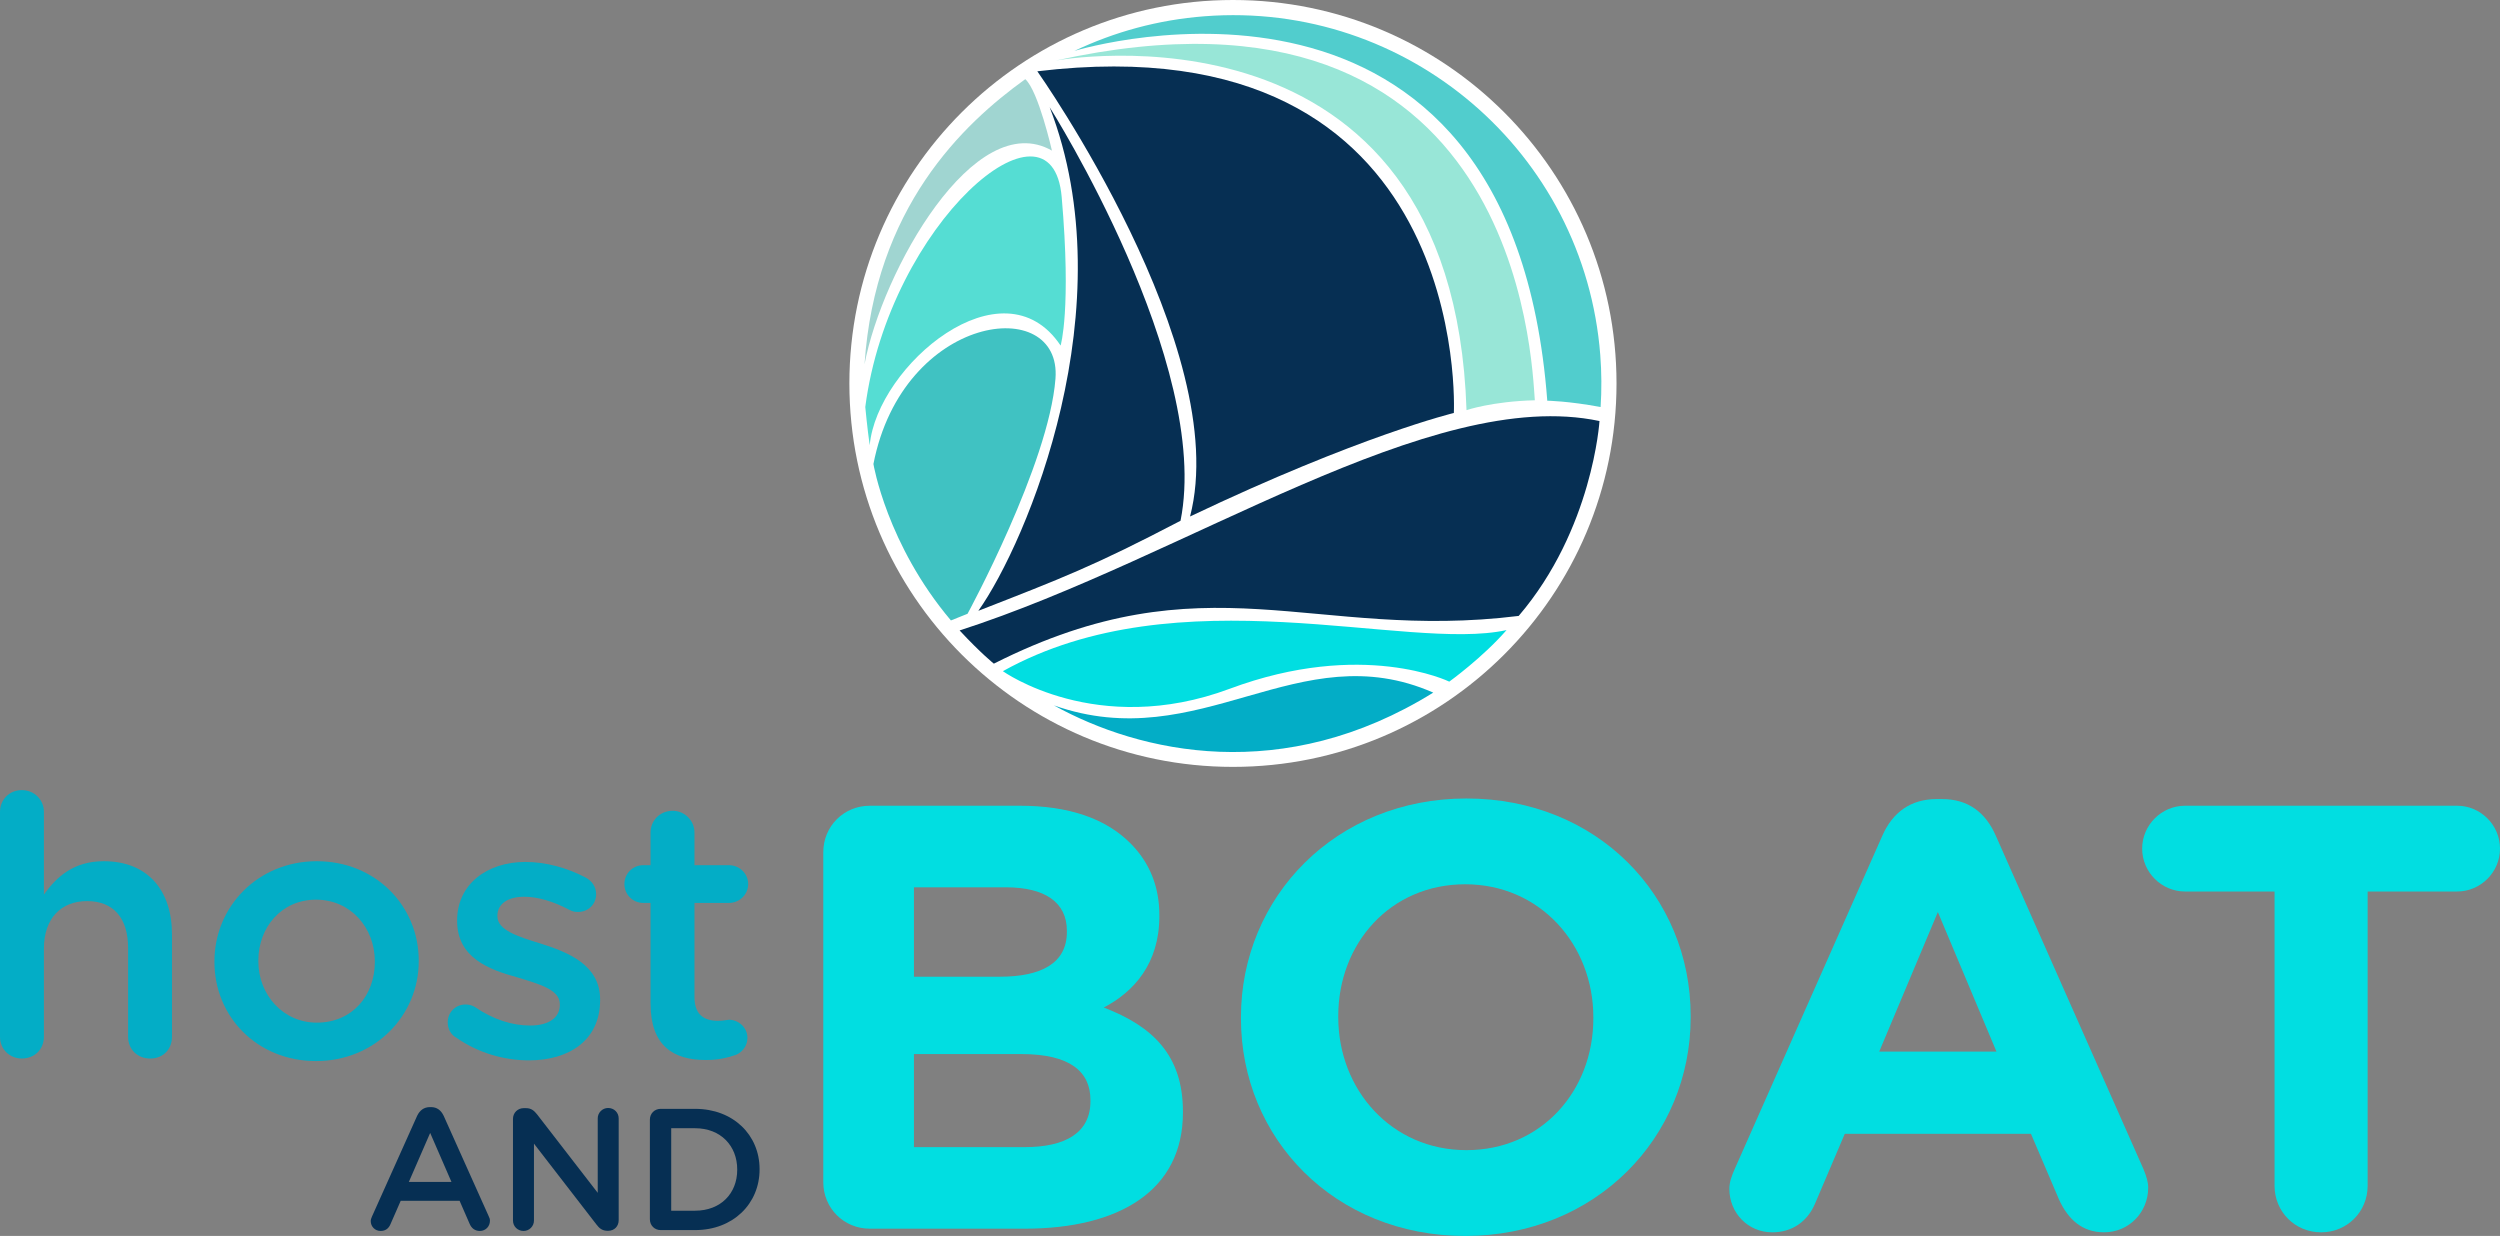 <svg xmlns="http://www.w3.org/2000/svg" width="89" height="44" viewBox="0 0 89 44" fill="none"><rect x="0" y="0" width="89" height="44" fill="#808080" stroke="none"/><g clip-path="url(#clip0_981_2080)"><path d="M0 28.903C0 28.477 0.323 28.128 0.775 28.128C1.228 28.128 1.563 28.477 1.563 28.903V31.847C2.015 31.214 2.622 30.659 3.694 30.659C5.244 30.659 6.123 31.679 6.123 33.267V36.909C6.123 37.361 5.8 37.684 5.348 37.684C4.896 37.684 4.56 37.361 4.56 36.909V33.745C4.56 32.673 4.03 32.079 3.1 32.079C2.17 32.079 1.563 32.698 1.563 33.77V36.908C1.563 37.361 1.227 37.683 0.775 37.683C0.349 37.683 0 37.361 0 36.908V28.902V28.903Z" fill="#03ADC6"></path><path d="M7.634 34.249V34.223C7.634 32.273 9.184 30.659 11.277 30.659C13.37 30.659 14.907 32.247 14.907 34.197V34.223C14.907 36.147 13.357 37.774 11.251 37.774C9.146 37.774 7.634 36.186 7.634 34.249H7.634ZM13.344 34.249V34.223C13.344 33.022 12.478 32.028 11.251 32.028C10.024 32.028 9.197 33.009 9.197 34.197V34.224C9.197 35.412 10.076 36.406 11.277 36.406C12.556 36.406 13.344 35.425 13.344 34.249H13.344V34.249Z" fill="#03ADC6"></path><path d="M16.236 36.935C16.068 36.845 15.939 36.651 15.939 36.393C15.939 36.044 16.21 35.76 16.572 35.76C16.688 35.76 16.804 35.786 16.908 35.85C17.567 36.303 18.251 36.509 18.871 36.509C19.543 36.509 19.93 36.225 19.93 35.773V35.747C19.93 35.23 19.207 35.037 18.406 34.791C17.411 34.52 16.274 34.094 16.274 32.79V32.764C16.274 31.473 17.346 30.685 18.703 30.685C19.426 30.685 20.188 30.892 20.847 31.24C21.066 31.356 21.222 31.562 21.222 31.834C21.222 32.196 20.937 32.466 20.576 32.466C20.434 32.466 20.369 32.44 20.266 32.389C19.711 32.092 19.142 31.924 18.664 31.924C18.057 31.924 17.708 32.196 17.708 32.596V32.622C17.708 33.113 18.445 33.345 19.245 33.59C20.227 33.9 21.364 34.352 21.364 35.579V35.605C21.364 37.039 20.253 37.749 18.831 37.749C17.953 37.749 17.023 37.49 16.235 36.935H16.236Z" fill="#03ADC6"></path><path d="M23.159 35.734V32.144H22.901C22.526 32.144 22.229 31.847 22.229 31.473C22.229 31.098 22.526 30.801 22.901 30.801H23.159V29.639C23.159 29.212 23.495 28.864 23.948 28.864C24.374 28.864 24.723 29.213 24.723 29.639V30.801H25.95C26.324 30.801 26.635 31.098 26.635 31.473C26.635 31.847 26.325 32.144 25.95 32.144H24.723V35.489C24.723 36.096 25.033 36.341 25.563 36.341C25.756 36.341 25.898 36.303 25.95 36.303C26.299 36.303 26.609 36.586 26.609 36.948C26.609 37.245 26.415 37.465 26.195 37.555C25.846 37.672 25.537 37.736 25.123 37.736C23.974 37.736 23.16 37.233 23.16 35.734H23.159V35.734Z" fill="#03ADC6"></path><path d="M29.309 30.34C29.309 29.415 30.04 28.684 30.965 28.684H36.302C38.045 28.684 39.358 29.135 40.24 30.018C40.929 30.706 41.273 31.567 41.273 32.577V32.62C41.273 34.298 40.369 35.309 39.293 35.868C41.036 36.535 42.112 37.567 42.112 39.568V39.611C42.112 42.364 39.874 43.741 36.474 43.741H30.965C30.04 43.741 29.309 43.01 29.309 42.085V30.34ZM35.592 34.771C37.056 34.771 37.981 34.298 37.981 33.179V33.137C37.981 32.126 37.206 31.588 35.807 31.588H32.536V34.771H35.592ZM36.475 40.838C37.938 40.838 38.82 40.322 38.82 39.203V39.16C38.82 38.149 38.089 37.525 36.367 37.525H32.536V40.838H36.475Z" fill="#01DEE1"></path><path d="M44.178 36.256V36.213C44.178 31.932 47.556 28.426 52.204 28.426C56.852 28.426 60.188 31.889 60.188 36.17V36.213C60.188 40.494 56.809 44 52.161 44C47.514 44 44.178 40.536 44.178 36.256ZM56.723 36.256V36.213C56.723 33.632 54.83 31.48 52.161 31.48C49.493 31.48 47.642 33.588 47.642 36.17V36.213C47.642 38.794 49.536 40.945 52.204 40.945C54.872 40.945 56.723 38.837 56.723 36.256Z" fill="#01DEE1"></path><path d="M61.758 41.612L67.008 29.759C67.374 28.92 68.02 28.447 68.945 28.447H69.138C70.064 28.447 70.688 28.92 71.054 29.759L76.304 41.612C76.412 41.87 76.476 42.085 76.476 42.279C76.476 43.16 75.788 43.87 74.906 43.87C74.131 43.87 73.636 43.419 73.313 42.73L72.302 40.364H65.674L64.62 42.838C64.341 43.505 63.781 43.871 63.092 43.871C62.231 43.871 61.565 43.183 61.565 42.322C61.565 42.085 61.651 41.849 61.758 41.612ZM71.075 37.438L68.988 32.469L66.9 37.438H71.075Z" fill="#01DEE1"></path><path d="M80.974 31.738H77.789C76.95 31.738 76.261 31.05 76.261 30.211C76.261 29.372 76.95 28.684 77.789 28.684H87.472C88.311 28.684 89 29.372 89 30.211C89 31.05 88.311 31.738 87.472 31.738H84.288V42.214C84.288 43.139 83.556 43.871 82.631 43.871C81.706 43.871 80.974 43.139 80.974 42.214V31.738H80.974Z" fill="#01DEE1"></path><path d="M13.247 43.298L14.851 39.721C14.943 39.53 15.091 39.413 15.307 39.413H15.344C15.56 39.413 15.702 39.53 15.794 39.721L17.398 43.298C17.429 43.354 17.442 43.403 17.442 43.458C17.442 43.662 17.287 43.822 17.084 43.822C16.905 43.822 16.782 43.724 16.714 43.557L16.362 42.749H14.265L13.901 43.581C13.833 43.742 13.716 43.822 13.549 43.822C13.352 43.822 13.198 43.667 13.198 43.47C13.198 43.421 13.216 43.365 13.247 43.297V43.298ZM16.072 42.077L15.314 40.332L14.555 42.077H16.072Z" fill="#062F53"></path><path d="M18.262 39.832C18.262 39.616 18.429 39.45 18.645 39.45H18.725C18.916 39.45 19.015 39.542 19.12 39.672L21.279 42.465V39.814C21.279 39.61 21.446 39.444 21.649 39.444C21.864 39.444 22.025 39.61 22.025 39.814V43.44C22.025 43.655 21.871 43.816 21.655 43.816H21.625C21.446 43.816 21.335 43.73 21.23 43.588L19.009 40.714V43.452C19.009 43.656 18.843 43.822 18.639 43.822C18.423 43.822 18.262 43.655 18.262 43.452V39.832Z" fill="#062F53"></path><path d="M23.136 39.857C23.136 39.641 23.303 39.475 23.519 39.475H24.746C26.104 39.475 27.041 40.406 27.041 41.62V41.633C27.041 42.848 26.104 43.791 24.746 43.791H23.519C23.303 43.791 23.136 43.625 23.136 43.409V39.857ZM24.746 43.101C25.653 43.101 26.245 42.49 26.245 41.645V41.633C26.245 40.788 25.653 40.165 24.746 40.165H23.895V43.101H24.746Z" fill="#062F53"></path><path d="M43.893 27.301C51.434 27.301 57.548 21.189 57.548 13.65C57.548 6.112 51.434 0 43.893 0C36.351 0 30.238 6.112 30.238 13.65C30.238 21.189 36.351 27.301 43.893 27.301Z" fill="white"></path><path d="M53.633 22.431C50.064 23.215 41.98 20.404 35.702 23.894C35.702 23.894 39.044 26.285 43.775 24.521C48.507 22.757 51.594 24.266 51.594 24.266C51.594 24.266 52.781 23.411 53.633 22.431H53.633Z" fill="#01DEE1"></path><path d="M37.52 25.112C42.737 26.951 46.215 22.546 51.024 24.657C45.685 27.97 40.587 26.809 37.52 25.112Z" fill="#03ADC6"></path><path d="M52.208 14.601C52.208 14.601 53.123 14.288 54.64 14.25C54.528 12.881 54.122 -1.504 37.575 2.157C37.575 2.157 51.717 -0.461 52.208 14.6V14.601Z" fill="#98E6D7"></path><path d="M56.97 12.641C56.412 5.422 50.105 0.021 42.883 0.579C41.226 0.706 39.665 1.138 38.248 1.813C38.557 1.72 53.793 -2.799 55.083 14.265C55.083 14.265 55.824 14.275 56.982 14.49C57.021 13.883 57.018 13.266 56.97 12.641Z" fill="#51CDCD"></path><path d="M33.852 22.088L34.445 21.85C34.445 21.85 37.341 16.525 37.575 13.481C37.809 10.439 32.142 11.147 31.094 16.519C31.094 16.519 31.568 19.382 33.853 22.088H33.852Z" fill="#40C2C2"></path><path d="M30.962 15.848C31.225 13.02 35.702 9.225 37.758 12.302C37.758 12.302 38.144 11.019 37.796 7.012C37.447 3.004 31.655 7.949 30.804 14.489C30.804 14.489 30.876 15.26 30.961 15.848H30.962Z" fill="#55DDD3"></path><path d="M30.777 12.969C31.405 9.651 34.696 3.789 37.449 5.362C37.449 5.362 36.967 3.236 36.5 2.818C34.261 4.427 31.15 7.405 30.777 12.969Z" fill="#A0D5D1"></path><path d="M36.929 2.538C36.929 2.538 43.913 12.428 42.366 18.387C48.411 15.508 51.757 14.702 51.757 14.702C51.757 14.702 52.457 0.669 36.929 2.538Z" fill="#062F53"></path><path d="M37.368 3.817C37.368 3.817 43.147 12.947 42.027 18.539C38.956 20.144 37.842 20.57 34.829 21.745C36.562 19.302 40.102 10.887 37.368 3.817Z" fill="#062F53"></path><path d="M56.942 14.989C56.942 14.989 56.701 18.844 54.065 21.927C46.736 22.833 42.938 19.814 35.381 23.626C35.381 23.626 34.925 23.264 34.162 22.444C42.223 19.845 50.941 13.718 56.942 14.989Z" fill="#062F53"></path></g><defs><clipPath id="clip0_981_2080"><rect width="89" height="44" fill="white"></rect></clipPath></defs></svg>